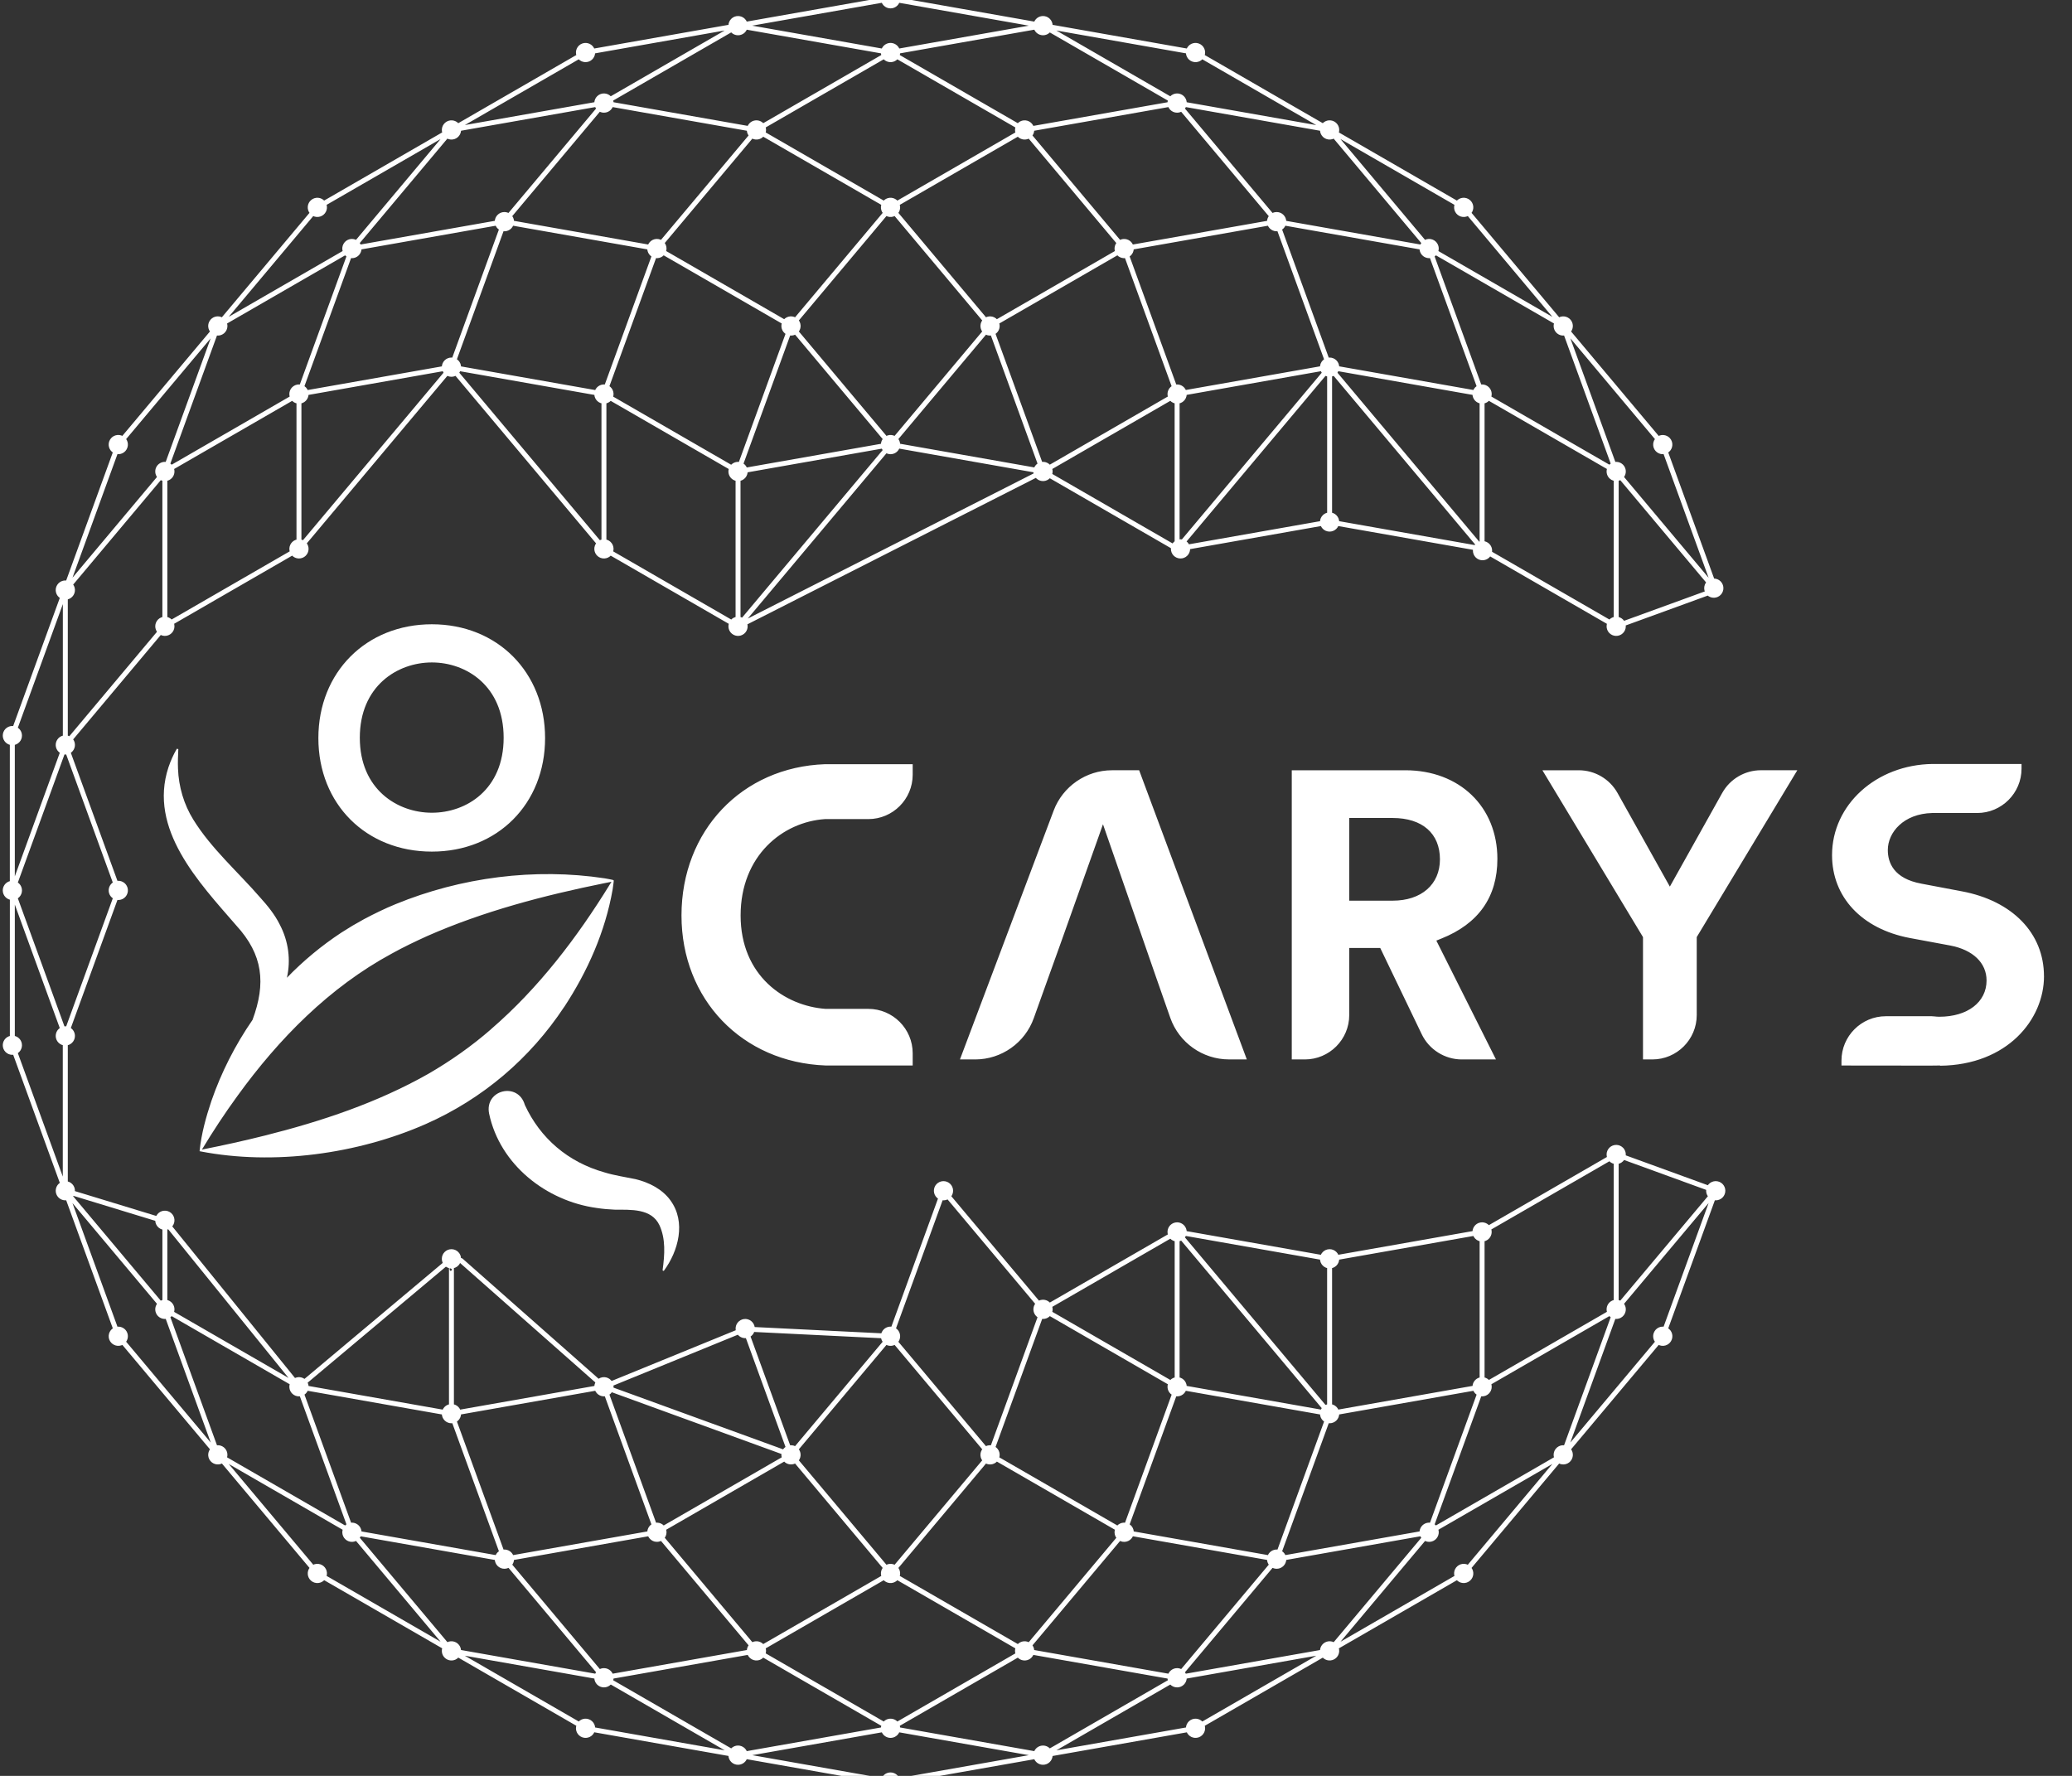<?xml version="1.0" encoding="UTF-8"?>
<svg id="Layer_1" data-name="Layer 1" xmlns="http://www.w3.org/2000/svg" viewBox="540 180 840 720">
  <rect x="540" y="180" width="840" height="720" fill="#333333" stroke="none"/>
  <defs>
    <style>
      .cls-1 {
        fill: #ffffff;
      }
    </style>
  </defs>
  <path class="cls-1" d="M1368.65,575.79c0,17.45-14.76,35.99-42.12,36.29v-.1l-4.09.05-35.9-.04v-1.99c0-9.92,8.07-17.99,17.99-17.99h18.62s1.08.08,1.08.08c.64.07,1.28.13,1.97.13,11.46,0,19.16-5.91,19.16-14.71,0-7.1-5.49-12.4-14.69-14.16l-16.57-3.08c-19.35-3.71-31.38-16.57-31.38-33.58,0-20.41,17.9-36.64,40.71-36.95h36.11v1.89c0,9.92-8.07,17.99-17.99,17.99h-18.19c-11.71.27-18.03,7.93-18.03,15.01,0,5.08,2.37,11.58,13.64,13.64l16.26,3.08h0c20.61,3.82,33.41,17.02,33.41,34.44ZM1238.19,501.5l-21.22,37.96-21.22-37.96c-3.18-5.68-9.2-9.21-15.7-9.21h-14.75c.3.49,15.71,26.06,27.5,45.61l13.28,22.03v49.6h3.8c9.92,0,17.99-8.07,17.99-17.99v-31.62l13.28-22.03c11.76-19.51,27.14-45.01,27.5-45.61h-14.75c-6.51,0-12.53,3.53-15.7,9.21ZM1124.36,560.52l-2.06.83,24.17,48.18h-13.87c-6.87,0-13.23-4-16.21-10.19l-16.83-34.99h-12.57v27.19c0,9.92-8.07,17.99-17.99,17.99h-5.31v-117.24h46.04c21.97,0,37.32,14.78,37.32,35.94,0,15.4-7.63,26.27-22.69,32.29ZM1123.76,528.4c0-10.5-7.16-16.76-19.16-16.76h-17.62v33.52h17.62c11.64,0,19.16-6.58,19.16-16.76ZM990.77,492.29c-10.44,0-19.92,6.56-23.6,16.33l-38,100.91h6.19c10.65,0,20.2-6.75,23.76-16.79,4.18-11.75,5.09-14.26,6.18-17.25,1.74-4.8,3.98-10.94,19.91-55.82l1.94-5.49,8.8,25.34c12.27,35.38,15.37,44.31,18.5,53.17,3.56,10.07,13.11,16.83,23.78,16.83h7.23l-43.65-117.24h-11.03ZM816.28,551.17c0,33.98,24.57,59.56,58.43,60.81h35.3v-4.96c0-9.92-8.07-17.99-17.99-17.99h-17.32c-16.67-1.18-34.45-13.52-34.45-37.86s17.16-37.94,34.17-39.08h17.6c9.92,0,17.99-8.07,17.99-17.99v-4.27h-35.52c-33.7,1.18-58.21,26.98-58.21,61.34ZM715.09,525.27c26.59,0,45.89-19.36,45.89-46.02s-19.3-46.15-45.89-46.15-46.02,19.41-46.02,46.15,19.36,46.02,46.02,46.02ZM715.09,448.58c14.01,0,29.09,9.56,29.09,30.53s-15.08,30.4-29.09,30.4-29.22-9.51-29.22-30.4,15.15-30.53,29.22-30.53ZM768.7,588.3c9.54-14.52,16.67-30.59,19.67-47.71.08-.49.3-2.12.35-2.56l.05-.43.02-.21c.04-.15.03-.35-.02-.49-.06-.05-.14-.1-.24-.13-.09-.03-.21-.04-.22-.05l-.21-.05-.42-.09-.84-.17s-1.69-.31-1.69-.31c-28.33-4.3-58.26-.42-84.8,10.48-4.16,1.7-8.8,3.96-12.77,6.07-1,.55-3.69,2.09-4.64,2.63-.99.63-3.51,2.15-4.54,2.82-8,5.27-15.44,11.43-22.09,18.31,1.64-7.13.67-14.84-2.91-21.59-1.97-3.99-4.88-7.58-7.84-10.85-9.09-10.49-19.95-19.94-27.19-31.67-3.82-6.15-5.94-13.32-6.21-20.68-.11-2.57,0-5.19.13-7.89l-.59-.18c-1.37,2.35-2.5,4.86-3.4,7.51-8.29,25.09,12.36,46.69,27.46,64.12,10.9,11.89,12.11,23.47,6.61,38.32-7,10.15-12.65,21.23-16.66,32.84-2.19,6.53-4.04,13.19-4.77,20.06l-.03.33s.32.07.32.07c29.69,5.77,63.8,1.08,91.45-11.11,22.95-10.16,42.17-26.49,56.01-47.41ZM739.07,597.29c-7.9,6.87-16.47,12.91-25.52,18.13-20.62,11.67-43.14,19.18-66.16,24.97-8.36,2.1-16.85,3.97-25.53,5.69,4.53-7.5,9.25-14.69,14.38-21.73,16.82-23.25,37.31-44.08,62.67-57.78,4.54-2.53,9.47-4.88,14.2-7.03,22.89-10.1,47.48-16.53,72.06-21.5.66-.13,1.99-.4,2.73-.54l-.13.21s-.45.72-.45.72c-13.34,21.68-28.99,42.21-48.26,58.84ZM811.83,666.71c-3.36-4.66-8.81-7.36-14.25-8.66-4.2-.88-8.46-1.47-12.53-2.73-14.8-4.16-26.04-13.85-32.28-27.35-2.74-9.52-16.45-6.14-14.48,3.55,4.38,20.71,23.22,35.47,43.7,38.24,2.42.38,4.85.57,7.25.68,6.54.06,14.88-.58,18.13,6.35,2.52,5.5,2.12,11.83,1.26,18.08-.06.34.35.51.57.26,5.83-7.95,8.98-19.68,2.64-28.4Z"/>
  <path class="cls-1" d="M897.13,360.25c0-2.15,1.74-3.9,3.9-3.9s3.9,1.74,3.9,3.9-1.74,3.9-3.9,3.9-3.9-1.74-3.9-3.9M835.54,372.48c.74,2.02,2.97,3.06,4.99,2.33,2.02-.74,3.06-2.97,2.33-4.99-.74-2.02-2.97-3.06-4.99-2.33-2.02.74-3.06,2.97-2.33,4.99M904.92,721.75c0-2.15-1.74-3.9-3.9-3.9s-3.9,1.74-3.9,3.9,1.74,3.9,3.9,3.9,3.9-1.74,3.9-3.9M966.51,709.52c-.74-2.02-2.97-3.06-4.99-2.33-2.02.74-3.06,2.97-2.33,4.99.74,2.02,2.97,3.06,4.99,2.33,2.02-.74,3.06-2.97,2.33-4.99M959.18,369.82c-.74,2.02.31,4.26,2.33,4.99,2.02.74,4.26-.31,4.99-2.33.74-2.02-.31-4.26-2.33-4.99-2.02-.74-4.26.31-4.99,2.33M1141.85,402.54v-62.77c0-.12-.02-.23-.06-.34l-21.47-58.99c-.04-.11-.1-.21-.17-.3l-40.35-48.09c-.08-.09-.17-.17-.27-.22l-54.36-31.39c-.1-.06-.21-.1-.33-.12l-61.82-10.9c-.12-.02-.23-.02-.35,0l-61.82,10.9c-.11.02-.23.06-.33.12l-54.36,31.39c-.1.06-.19.13-.27.22l-40.35,48.09c-.07.09-.13.19-.17.3l-21.47,58.99c-.04.11-.06.23-.06.34v62.77c0,.55.45,1,1,1s1-.45,1-1v-62.6l21.35-58.66,40.12-47.82,54.06-31.21,61.47-10.84,61.47,10.84,54.06,31.21,40.12,47.82,21.35,58.66v62.6c0,.55.45,1,1,1s1-.45,1-1ZM1196.22,433.92v-62.77c0-.12-.02-.23-.06-.34l-21.47-58.99c-.04-.11-.1-.21-.17-.3l-40.35-48.09c-.08-.09-.17-.17-.27-.22l-54.36-31.39c-.1-.06-.21-.1-.33-.12l-61.82-10.9c-.12-.02-.23-.02-.35,0l-61.82,10.9c-.11.02-.23.06-.33.12l-54.36,31.39c-.1.06-.19.13-.27.22l-40.35,48.09c-.07.09-.13.19-.17.3l-21.47,58.99c-.04.11-.06.23-.06.34v62.77c0,.55.45,1,1,1s1-.45,1-1v-62.6l21.35-58.66,40.12-47.82,54.06-31.21,61.47-10.84,61.47,10.84,54.06,31.21,40.12,47.82,21.35,58.66v62.6c0,.55.45,1,1,1s1-.45,1-1ZM839.97,434.57l102.06-121.63,54.06-31.21,61.47-10.84,61.47,10.84,54.06,31.21,40.12,47.82,21.41,58.82c.19.52.76.79,1.28.6.52-.19.79-.76.6-1.28l-21.47-58.99c-.04-.11-.1-.21-.17-.3l-40.35-48.09c-.08-.09-.17-.17-.27-.22l-54.36-31.39c-.1-.06-.21-.1-.33-.12l-61.82-10.9c-.12-.02-.23-.02-.35,0l-61.82,10.9c-.11.02-.23.06-.33.12l-54.36,31.39c-.1.06-.19.13-.27.22l-102.17,121.76c-.35.42-.3,1.05.12,1.41.19.16.42.23.64.23.29,0,.57-.12.77-.36ZM839.66,434.82l123.69-62.8,54.21-31.3,61.47-10.84,61.47,10.84,54.06,31.21,40.24,47.95c.35.42.99.48,1.41.12.42-.35.48-.99.12-1.41l-40.35-48.09c-.08-.09-.17-.17-.27-.22l-54.36-31.39c-.1-.06-.21-.1-.33-.12l-61.82-10.9c-.12-.02-.23-.02-.35,0l-61.82,10.9c-.11.02-.23.06-.33.12l-54.32,31.36-123.64,62.77c-.49.25-.69.85-.44,1.34.18.35.53.55.89.55.15,0,.31-.03.45-.11ZM1079.2,754.12l61.82-10.9c.11-.02.23-.06.33-.12l54.36-31.39c.1-.06.19-.13.27-.22l40.35-48.09c.35-.42.3-1.05-.12-1.41-.42-.35-1.05-.3-1.41.12l-40.24,47.95-54.06,31.21-61.47,10.84-61.47-10.84-54.06-31.21-40.24-47.95c-.35-.42-.99-.48-1.41-.12-.42.35-.48.99-.12,1.41l40.35,48.09c.08.09.17.17.27.22l54.36,31.39c.1.06.21.1.33.12l61.82,10.9c.06.01.12.02.17.02s.12,0,.17-.02ZM1195.56,434.86l40.35-14.69c.52-.19.79-.76.6-1.28-.19-.52-.76-.79-1.28-.6l-39.91,14.53-53.96-31.15c-.1-.06-.21-.1-.33-.12l-61.82-10.9c-.12-.02-.23-.02-.35,0l-61.46,10.84-54.05-31.21c-.48-.28-1.09-.11-1.37.37-.28.48-.11,1.09.37,1.37l54.36,31.39c.2.12.44.16.67.12l61.65-10.87,61.47,10.84,54.21,31.3c.15.09.33.13.5.13.12,0,.23-.02.34-.06ZM901.2,903.49l61.82-10.9c.11-.02.23-.06.33-.12l54.36-31.39c.1-.06.19-.13.27-.22l40.35-48.09c.07-.09.13-.19.17-.3l21.47-58.99c.04-.11.06-.23.06-.34v-61.94l60.99-10.75c.54-.1.91-.61.81-1.16-.1-.54-.61-.91-1.16-.81l-61.82,10.9c-.48.08-.83.5-.83.98v62.6l-21.35,58.66-40.12,47.82-54.06,31.21-61.47,10.84-61.47-10.84-54.06-31.21-40.12-47.82-21.35-58.66v-62.6c0-.55-.45-1-1-1s-1,.45-1,1v62.77c0,.12.02.23.06.34l21.47,58.99c.04.11.1.21.17.3l40.35,48.09c.08.09.17.17.27.22l54.36,31.39c.1.06.21.1.33.12l61.82,10.9c.06.01.12.02.17.02s.12,0,.17-.02ZM839.38,892.59l61.82-10.9c.11-.02.23-.06.33-.12l54.36-31.39c.1-.06.19-.13.27-.22l40.35-48.09c.07-.09.13-.19.17-.3l21.47-58.99c.04-.11.06-.23.06-.34v-62.78c0-.36-.19-.69-.5-.87-.31-.18-.69-.18-1,0l-54.36,31.39c-.2.12-.36.3-.44.52l-21.41,58.82-40.12,47.82-54.06,31.21-61.47,10.84-61.29-10.81-40-47.67-21.41-58.82c-.19-.52-.76-.79-1.28-.6-.52.19-.79.76-.6,1.28l21.47,58.99c.04.11.1.21.17.3l36.7,43.74-49.3-28.46-40.12-47.82-21.35-58.66v-35.59c0-.55-.45-1-1-1s-1,.45-1,1v35.77c0,.12.02.23.06.34l21.47,58.99c.04.11.1.21.17.3l40.35,48.09c.08.09.17.17.27.22l108.73,62.77c.1.06.21.1.33.12l61.82,10.9c.06.01.12.02.17.02s.12,0,.17-.02ZM728.43,851.28l56.24,9.92c.12.02.23.02.35,0l61.82-10.9c.11-.02.23-.06.33-.12l54.36-31.39c.1-.06.19-.13.27-.22l40.35-48.09c.07-.09.13-.19.17-.3l21.35-58.65,52.55-30.34v60.87s-21.35,58.66-21.35,58.66l-40.12,47.82-54.06,31.21-61.47,10.84-61.47-10.84-49.3-28.46ZM744.66,813.11l61.82-10.9c.11-.02.23-.06.33-.12l54.36-31.39c.1-.06.19-.13.27-.22l40.35-48.09c.07-.09.13-.19.17-.3l21.47-58.99c.19-.52-.08-1.09-.6-1.28-.52-.19-1.09.08-1.28.6l-21.41,58.82-40.12,47.82-54.06,31.21-61.47,10.84-61.47-10.84-54.06-31.21-40.12-47.82-21.35-58.66v-62.42l21.41-58.82c.19-.52-.08-1.09-.6-1.28-.52-.19-1.09.08-1.28.6l-21.47,58.99c-.04.11-.06.23-.06.34v62.77c0,.12.02.23.06.34l21.47,58.99c.04.11.1.21.17.3l40.35,48.09c.08.09.17.17.27.22l54.36,31.39c.1.06.21.1.33.12l61.82,10.9c.06.01.12.02.17.02s.12,0,.17-.02ZM661.84,743l61.82-51.87c.42-.35.48-.99.12-1.41-.35-.42-.99-.48-1.41-.12l-61.04,51.22-53.72-66.36c-.13-.16-.29-.27-.49-.33l-39.64-12.1v-62.03c0-.12-.02-.23-.06-.34l-21.41-58.82v-62.42l21.35-58.66,40.12-47.82,54.06-31.21,61.47-10.84,61.47,10.84,54.21,31.3c.2.12.44.16.67.12l61.82-10.9c.54-.1.91-.61.81-1.16-.1-.54-.61-.91-1.16-.81l-61.46,10.84-54.05-31.21c-.1-.06-.21-.1-.33-.12l-61.82-10.9c-.12-.02-.23-.02-.35,0l-61.82,10.9c-.11.02-.23.06-.33.12l-54.36,31.39c-.1.06-.19.13-.27.22l-40.35,48.09c-.07.09-.13.19-.17.3l-21.47,58.99c-.04.11-.06.23-.06.34v62.77c0,.12.02.23.06.34l21.41,58.82v62.6c0,.44.29.83.71.96l40.06,12.23,54.17,66.92c.17.21.41.34.68.37.03,0,.06,0,.1,0,.23,0,.46-.08.64-.23ZM588.3,541.94c.52-.19.79-.76.6-1.28l-21.41-58.82v-62.42l21.35-58.66,40.12-47.82,54.06-31.21,61.47-10.84,61.47,10.84,54.06,31.21,40.24,47.95c.15.18.36.3.59.34l61.82,10.9c.55.1,1.06-.27,1.16-.81.1-.54-.27-1.06-.81-1.16l-61.46-10.84-40.12-47.81c-.08-.09-.17-.17-.27-.22l-54.36-31.39c-.1-.06-.21-.1-.33-.12l-61.82-10.9c-.12-.02-.23-.02-.35,0l-61.82,10.9c-.11.02-.23.06-.33.12l-54.36,31.39c-.1.06-.19.13-.27.22l-40.35,48.09c-.07.09-.13.19-.17.3l-21.47,58.99c-.04.11-.06.23-.06.34v62.77c0,.12.02.23.06.34l21.47,58.99c.15.41.53.66.94.66.11,0,.23-.02.34-.06ZM607.84,433.92v-62.6l21.35-58.66,40.12-47.82,54.06-31.21,61.47-10.84,61.47,10.84,54.06,31.21,40.12,47.82,21.41,58.82c.19.52.76.79,1.28.6.52-.19.79-.76.6-1.28l-21.47-58.99c-.04-.11-.1-.21-.17-.3l-40.35-48.09c-.08-.09-.17-.17-.27-.22l-54.36-31.39c-.1-.06-.21-.1-.33-.12l-61.82-10.9c-.12-.02-.23-.02-.35,0l-61.82,10.9c-.11.02-.23.06-.33.12l-54.36,31.39c-.1.06-.19.13-.27.22l-40.35,48.09c-.07.09-.13.19-.17.3l-21.47,58.99c-.04.11-.06.23-.06.34v62.77c0,.55.45,1,1,1s1-.45,1-1ZM958.95,190.4c0,2.15,1.74,3.9,3.9,3.9s3.9-1.74,3.9-3.9-1.74-3.9-3.9-3.9-3.9,1.74-3.9,3.9M897.37,202.63c.74,2.02,2.97,3.06,4.99,2.33,2.02-.74,3.06-2.97,2.33-4.99-.74-2.02-2.97-3.06-4.99-2.33-2.02.74-3.06,2.97-2.33,4.99M843.68,235.19c1.38,1.65,3.84,1.86,5.49.48,1.65-1.38,1.86-3.84.48-5.49-1.38-1.65-3.84-1.86-5.49-.48-1.65,1.38-1.86,3.84-.48,5.49M804.36,284.15c1.86,1.08,4.25.44,5.32-1.43,1.08-1.86.44-4.25-1.43-5.32-1.86-1.08-4.25-.44-5.32,1.43s-.44,4.25,1.43,5.32M784.16,343.6c2.12.37,4.14-1.04,4.51-3.16.37-2.12-1.04-4.14-3.16-4.51-2.12-.37-4.14,1.04-4.51,3.16-.37,2.12,1.04,4.14,3.16,4.51M1140.17,335.93c-2.12.37-3.53,2.39-3.16,4.51.37,2.12,2.39,3.53,4.51,3.16,2.12-.37,3.53-2.39,3.16-4.51-.37-2.12-2.39-3.53-4.51-3.16M1117.43,277.4c-1.86,1.08-2.5,3.46-1.43,5.32s3.46,2.5,5.32,1.43c1.86-1.08,2.5-3.46,1.43-5.32s-3.46-2.5-5.32-1.43M1076.05,230.18c-1.38,1.65-1.17,4.11.48,5.49,1.65,1.38,4.11,1.17,5.49-.48,1.38-1.65,1.17-4.11-.48-5.49-1.65-1.38-4.11-1.17-5.49.48M1021.01,199.97c-.74,2.02.31,4.26,2.33,4.99,2.02.74,4.26-.31,4.99-2.33.74-2.02-.31-4.26-2.33-4.99-2.02-.74-4.26.31-4.99,2.33M1013.31,221.79c0,2.15,1.74,3.9,3.9,3.9s3.9-1.74,3.9-3.9-1.74-3.9-3.9-3.9-3.9,1.74-3.9,3.9M951.73,234.02c.74,2.02,2.97,3.06,4.99,2.33,2.02-.74,3.06-2.97,2.33-4.99-.74-2.02-2.97-3.06-4.99-2.33-2.02.74-3.06,2.97-2.33,4.99M898.04,266.58c1.38,1.65,3.84,1.86,5.49.48,1.65-1.38,1.86-3.84.48-5.49-1.38-1.65-3.84-1.86-5.49-.48-1.65,1.38-1.86,3.84-.48,5.49M858.73,315.53c1.86,1.08,4.25.44,5.32-1.43,1.08-1.86.44-4.25-1.43-5.32s-4.25-.44-5.32,1.43c-1.08,1.86-.44,4.25,1.43,5.32M838.53,374.99c2.12.37,4.14-1.04,4.51-3.16.37-2.12-1.04-4.14-3.16-4.51-2.12-.37-4.14,1.04-4.51,3.16s1.04,4.14,3.16,4.51M1194.54,367.31c-2.12.37-3.53,2.39-3.16,4.51.37,2.12,2.39,3.53,4.51,3.16,2.12-.37,3.53-2.39,3.16-4.51-.37-2.12-2.39-3.53-4.51-3.16M1171.8,308.79c-1.86,1.08-2.5,3.46-1.43,5.32,1.08,1.86,3.46,2.5,5.32,1.43,1.86-1.08,2.5-3.46,1.43-5.32-1.08-1.86-3.46-2.5-5.32-1.43M1130.41,261.57c-1.38,1.65-1.17,4.11.48,5.49,1.65,1.38,4.11,1.17,5.49-.48,1.38-1.65,1.17-4.11-.48-5.49-1.65-1.38-4.11-1.17-5.49.48M1075.37,231.35c-.74,2.02.31,4.26,2.33,4.99,2.02.74,4.26-.31,4.99-2.33.74-2.02-.31-4.26-2.33-4.99s-4.26.31-4.99,2.33M1053.66,269.87c0,2.15,1.74,3.9,3.9,3.9s3.9-1.74,3.9-3.9-1.74-3.9-3.9-3.9-3.9,1.74-3.9,3.9M992.08,282.11c.74,2.02,2.97,3.06,4.99,2.33,2.02-.74,3.06-2.97,2.33-4.99-.74-2.02-2.97-3.06-4.99-2.33-2.02.74-3.06,2.97-2.33,4.99M938.39,314.67c1.38,1.65,3.84,1.86,5.49.48,1.65-1.38,1.86-3.84.48-5.49-1.38-1.65-3.84-1.86-5.49-.48-1.65,1.38-1.86,3.84-.48,5.49M899.08,363.62c1.86,1.08,4.25.44,5.32-1.43,1.08-1.86.44-4.25-1.43-5.32s-4.25-.44-5.32,1.43c-1.08,1.86-.44,4.25,1.43,5.32M1212.15,356.88c-1.86,1.08-2.5,3.46-1.43,5.32,1.08,1.86,3.46,2.5,5.32,1.43,1.86-1.08,2.5-3.46,1.43-5.32s-3.46-2.5-5.32-1.43M1170.76,309.66c-1.38,1.65-1.17,4.11.48,5.49,1.65,1.38,4.11,1.17,5.49-.48,1.38-1.65,1.17-4.11-.48-5.49-1.65-1.38-4.11-1.17-5.49.48M1115.72,279.44c-.74,2.02.31,4.26,2.33,4.99,2.02.74,4.26-.31,4.99-2.33.74-2.02-.31-4.26-2.33-4.99-2.02-.74-4.26.31-4.99,2.33M1075.13,328.86c0,2.15,1.74,3.9,3.9,3.9s3.9-1.74,3.9-3.9-1.74-3.9-3.9-3.9-3.9,1.74-3.9,3.9M1013.55,341.09c.74,2.02,2.97,3.06,4.99,2.33,2.02-.74,3.06-2.97,2.33-4.99-.74-2.02-2.97-3.06-4.99-2.33-2.02.74-3.06,2.97-2.33,4.99M959.86,373.65c1.38,1.65,3.84,1.86,5.49.48,1.65-1.38,1.86-3.84.48-5.49-1.38-1.65-3.84-1.86-5.49-.48-1.65,1.38-1.86,3.84-.48,5.49M1082.93,690.36c0-2.15-1.74-3.9-3.9-3.9s-3.9,1.74-3.9,3.9,1.74,3.9,3.9,3.9,3.9-1.74,3.9-3.9M1192.23,368.65c-1.38,1.65-1.17,4.11.48,5.49,1.65,1.38,4.11,1.17,5.49-.48,1.38-1.65,1.17-4.11-.48-5.49-1.65-1.38-4.11-1.17-5.49.48M1137.19,338.43c-.74,2.02.31,4.26,2.33,4.99,2.02.74,4.26-.31,4.99-2.33.74-2.02-.31-4.26-2.33-4.99-2.02-.74-4.26.31-4.99,2.33M965.83,713.35c1.38-1.65,1.17-4.11-.48-5.49-1.65-1.38-4.11-1.17-5.49.48-1.38,1.65-1.17,4.11.48,5.49,1.65,1.38,4.11,1.17,5.49-.48M1020.87,743.57c.74-2.02-.31-4.26-2.33-4.99-2.02-.74-4.26.31-4.99,2.33-.74,2.02.31,4.26,2.33,4.99,2.02.74,4.26-.31,4.99-2.33M1082.93,753.14c0-2.15-1.74-3.9-3.9-3.9s-3.9,1.74-3.9,3.9,1.74,3.9,3.9,3.9,3.9-1.74,3.9-3.9M1144.51,740.91c-.74-2.02-2.97-3.06-4.99-2.33-2.02.74-3.06,2.97-2.33,4.99.74,2.02,2.97,3.06,4.99,2.33s3.06-2.97,2.33-4.99M1198.2,708.35c-1.38-1.65-3.84-1.86-5.49-.48-1.65,1.38-1.86,3.84-.48,5.49,1.38,1.65,3.84,1.86,5.49.48,1.65-1.38,1.86-3.84.48-5.49M902.97,725.13c1.86-1.08,2.5-3.46,1.43-5.32-1.08-1.86-3.46-2.5-5.32-1.43-1.86,1.08-2.5,3.46-1.43,5.32,1.08,1.86,3.46,2.5,5.32,1.43M944.36,772.34c1.38-1.65,1.17-4.11-.48-5.49-1.65-1.38-4.11-1.17-5.49.48-1.38,1.65-1.17,4.11.48,5.49,1.65,1.38,4.11,1.17,5.49-.48M999.4,802.56c.74-2.02-.31-4.26-2.33-4.99-2.02-.74-4.26.31-4.99,2.33-.74,2.02.31,4.26,2.33,4.99,2.02.74,4.26-.31,4.99-2.33M1061.46,812.13c0-2.15-1.74-3.9-3.9-3.9s-3.9,1.74-3.9,3.9,1.74,3.9,3.9,3.9,3.9-1.74,3.9-3.9M1123.04,799.89c-.74-2.02-2.97-3.06-4.99-2.33-2.02.74-3.06,2.97-2.33,4.99s2.97,3.06,4.99,2.33,3.06-2.97,2.33-4.99M1176.73,767.33c-1.38-1.65-3.84-1.86-5.49-.48-1.65,1.38-1.86,3.84-.48,5.49s3.84,1.86,5.49.48c1.65-1.38,1.86-3.84.48-5.49M1216.04,718.38c-1.86-1.08-4.25-.44-5.32,1.43-1.08,1.86-.44,4.25,1.43,5.32s4.25.44,5.32-1.43c1.08-1.86.44-4.25-1.43-5.32M1236.24,658.93c-2.12-.37-4.14,1.04-4.51,3.16-.37,2.12,1.04,4.14,3.16,4.51,2.12.37,4.14-1.04,4.51-3.16.37-2.12-1.04-4.14-3.16-4.51M862.62,773.21c1.86-1.08,2.5-3.46,1.43-5.32-1.08-1.86-3.46-2.5-5.32-1.43s-2.5,3.46-1.43,5.32c1.08,1.86,3.46,2.5,5.32,1.43M904.01,820.43c1.38-1.65,1.17-4.11-.48-5.49-1.65-1.38-4.11-1.17-5.49.48-1.38,1.65-1.17,4.11.48,5.49,1.65,1.38,4.11,1.17,5.49-.48M959.05,850.65c.74-2.02-.31-4.26-2.33-4.99-2.02-.74-4.26.31-4.99,2.33-.74,2.02.31,4.26,2.33,4.99,2.02.74,4.26-.31,4.99-2.33M1021.11,860.22c0-2.15-1.74-3.9-3.9-3.9s-3.9,1.74-3.9,3.9,1.74,3.9,3.9,3.9,3.9-1.74,3.9-3.9M1082.69,847.98c-.74-2.02-2.97-3.06-4.99-2.33-2.02.74-3.06,2.97-2.33,4.99.74,2.02,2.97,3.06,4.99,2.33,2.02-.74,3.06-2.97,2.33-4.99M1136.38,815.42c-1.38-1.65-3.84-1.86-5.49-.48-1.65,1.38-1.86,3.84-.48,5.49,1.38,1.65,3.84,1.86,5.49.48s1.86-3.84.48-5.49M1175.69,766.47c-1.86-1.08-4.25-.44-5.32,1.43s-.44,4.25,1.43,5.32,4.25.44,5.32-1.43c1.08-1.86.44-4.25-1.43-5.32M1195.89,707.01c-2.12-.37-4.14,1.04-4.51,3.16-.37,2.12,1.04,4.14,3.16,4.51,2.12.37,4.14-1.04,4.51-3.16.37-2.12-1.04-4.14-3.16-4.51M785.52,746.07c2.12-.37,3.53-2.39,3.16-4.51-.37-2.12-2.39-3.53-4.51-3.16-2.12.37-3.53,2.39-3.16,4.51.37,2.12,2.39,3.53,4.51,3.16M808.26,804.6c1.86-1.08,2.5-3.46,1.43-5.32-1.08-1.86-3.46-2.5-5.32-1.43-1.86,1.08-2.5,3.46-1.43,5.32,1.08,1.86,3.46,2.5,5.32,1.43M849.65,851.82c1.38-1.65,1.17-4.11-.48-5.49s-4.11-1.17-5.49.48c-1.38,1.65-1.17,4.11.48,5.49,1.65,1.38,4.11,1.17,5.49-.48M904.69,882.03c.74-2.02-.31-4.26-2.33-4.99-2.02-.74-4.26.31-4.99,2.33-.74,2.02.31,4.26,2.33,4.99,2.02.74,4.26-.31,4.99-2.33M966.74,891.6c0-2.15-1.74-3.9-3.9-3.9s-3.9,1.74-3.9,3.9,1.74,3.9,3.9,3.9,3.9-1.74,3.9-3.9M1028.33,879.37c-.74-2.02-2.97-3.06-4.99-2.33-2.02.74-3.06,2.97-2.33,4.99.74,2.02,2.97,3.06,4.99,2.33,2.02-.74,3.06-2.97,2.33-4.99M1082.01,846.81c-1.38-1.65-3.84-1.86-5.49-.48s-1.86,3.84-.48,5.49c1.38,1.65,3.84,1.86,5.49.48,1.65-1.38,1.86-3.84.48-5.49M1121.33,797.85c-1.86-1.08-4.25-.44-5.32,1.43-1.08,1.86-.44,4.25,1.43,5.32,1.86,1.08,4.25.44,5.32-1.43,1.08-1.86.44-4.25-1.43-5.32M1141.53,738.4c-2.12-.37-4.14,1.04-4.51,3.16-.37,2.12,1.04,4.14,3.16,4.51,2.12.37,4.14-1.04,4.51-3.16.37-2.12-1.04-4.14-3.16-4.51M1140.17,675.63c-2.12.37-3.53,2.39-3.16,4.51.37,2.12,2.39,3.53,4.51,3.16,2.12-.37,3.53-2.39,3.16-4.51-.37-2.12-2.39-3.53-4.51-3.16M722.34,694.2c2.12.37-.37,2.12,0,0,.37-2.12,3.47-7.3,1.35-7.67s-4.14,1.04-4.51,3.16c-.37,2.12,1.04,4.14,3.16,4.51M723.7,756.97c2.12-.37,3.53-2.39,3.16-4.51-.37-2.12-2.39-3.53-4.51-3.16-2.12.37-3.53,2.39-3.16,4.51.37,2.12,2.39,3.53,4.51,3.16M746.44,815.5c1.86-1.08,2.5-3.46,1.43-5.32-1.08-1.86-3.46-2.5-5.32-1.43-1.86,1.08-2.5,3.46-1.43,5.32,1.08,1.86,3.46,2.5,5.32,1.43M787.83,862.72c1.38-1.65,1.17-4.11-.48-5.49-1.65-1.38-4.11-1.17-5.49.48-1.38,1.65-1.17,4.11.48,5.49,1.65,1.38,4.11,1.17,5.49-.48M842.87,892.93c.74-2.02-.31-4.26-2.33-4.99-2.02-.74-4.26.31-4.99,2.33-.74,2.02.31,4.26,2.33,4.99,2.02.74,4.26-.31,4.99-2.33M904.92,902.5c0-2.15-1.74-3.9-3.9-3.9s-3.9,1.74-3.9,3.9,1.74,3.9,3.9,3.9,3.9-1.74,3.9-3.9M966.51,890.27c-.74-2.02-2.97-3.06-4.99-2.33-2.02.74-3.06,2.97-2.33,4.99.74,2.02,2.97,3.06,4.99,2.33,2.02-.74,3.06-2.97,2.33-4.99M1020.19,857.71c-1.38-1.65-3.84-1.86-5.49-.48-1.65,1.38-1.86,3.84-.48,5.49,1.38,1.65,3.84,1.86,5.49.48,1.65-1.38,1.86-3.84.48-5.49M1059.51,808.75c-1.86-1.08-4.25-.44-5.32,1.43-1.08,1.86-.44,4.25,1.43,5.32,1.86,1.08,4.25.44,5.32-1.43,1.08-1.86.44-4.25-1.43-5.32M1079.71,749.3c-2.12-.37-4.14,1.04-4.51,3.16-.37,2.12,1.04,4.14,3.16,4.51,2.12.37,4.14-1.04,4.51-3.16.37-2.12-1.04-4.14-3.16-4.51M1078.35,686.53c-2.12.37-3.53,2.39-3.16,4.51.37,2.12,2.39,3.53,4.51,3.16,2.12-.37,3.53-2.39,3.16-4.51-.37-2.12-2.39-3.53-4.51-3.16M661.88,746.07c2.12-.37,3.53-2.39,3.16-4.51-.37-2.12-2.39-3.53-4.51-3.16-2.12.37-3.53,2.39-3.16,4.51.37,2.12,2.39,3.53,4.51,3.16M684.62,804.6c1.86-1.08,2.5-3.46,1.43-5.32-1.08-1.86-3.46-2.5-5.32-1.43-1.86,1.08-2.5,3.46-1.43,5.32,1.08,1.86,3.46,2.5,5.32,1.43M726,851.82c1.38-1.65,1.17-4.11-.48-5.49s-4.11-1.17-5.49.48c-1.38,1.65-1.17,4.11.48,5.49,1.65,1.38,4.11,1.17,5.49-.48M781.05,882.03c.74-2.02-.31-4.26-2.33-4.99-2.02-.74-4.26.31-4.99,2.33-.74,2.02.31,4.26,2.33,4.99,2.02.74,4.26-.31,4.99-2.33M843.1,891.6c0-2.15-1.74-3.9-3.9-3.9s-3.9,1.74-3.9,3.9,1.74,3.9,3.9,3.9,3.9-1.74,3.9-3.9M904.69,879.37c-.74-2.02-2.97-3.06-4.99-2.33-2.02.74-3.06,2.97-2.33,4.99.74,2.02,2.97,3.06,4.99,2.33,2.02-.74,3.06-2.97,2.33-4.99M958.37,846.81c-1.38-1.65-3.84-1.86-5.49-.48s-1.86,3.84-.48,5.49c1.38,1.65,3.84,1.86,5.49.48,1.65-1.38,1.86-3.84.48-5.49M997.69,797.85c-1.86-1.08-4.25-.44-5.32,1.43-1.08,1.86-.44,4.25,1.43,5.32,1.86,1.08,4.25.44,5.32-1.43,1.08-1.86.44-4.25-1.43-5.32M1017.89,738.4c-2.12-.37-4.14,1.04-4.51,3.16-.37,2.12,1.04,4.14,3.16,4.51,2.12.37,4.14-1.04,4.51-3.16.37-2.12-1.04-4.14-3.16-4.51M1016.53,675.63c-2.12.37-3.53,2.39-3.16,4.51.37,2.12,2.39,3.53,4.51,3.16,2.12-.37,3.53-2.39,3.16-4.51-.37-2.12-2.39-3.53-4.51-3.16M607.51,714.69c2.12-.37,3.53-2.39,3.16-4.51-.37-2.12-2.39-3.53-4.51-3.16-2.12.37-3.53,2.39-3.16,4.51.37,2.12,2.39,3.53,4.51,3.16M630.25,773.21c1.86-1.08,2.5-3.46,1.43-5.32-1.08-1.86-3.46-2.5-5.32-1.43-1.86,1.08-2.5,3.46-1.43,5.32,1.08,1.86,3.46,2.5,5.32,1.43M671.64,820.43c1.38-1.65,1.17-4.11-.48-5.49-1.65-1.38-4.11-1.17-5.49.48-1.38,1.65-1.17,4.11.48,5.49s4.11,1.17,5.49-.48M726.68,850.65c.74-2.02-.31-4.26-2.33-4.99-2.02-.74-4.26.31-4.99,2.33s.31,4.26,2.33,4.99c2.02.74,4.26-.31,4.99-2.33M788.74,860.22c0-2.15-1.74-3.9-3.9-3.9s-3.9,1.74-3.9,3.9,1.74,3.9,3.9,3.9,3.9-1.74,3.9-3.9M850.32,847.98c-.74-2.02-2.97-3.06-4.99-2.33-2.02.74-3.06,2.97-2.33,4.99.74,2.02,2.97,3.06,4.99,2.33,2.02-.74,3.06-2.97,2.33-4.99M904.01,815.42c-1.38-1.65-3.84-1.86-5.49-.48-1.65,1.38-1.86,3.84-.48,5.49,1.38,1.65,3.84,1.86,5.49.48,1.65-1.38,1.86-3.84.48-5.49M943.32,766.47c-1.86-1.08-4.25-.44-5.32,1.43-1.08,1.86-.44,4.25,1.43,5.32s4.25.44,5.32-1.43c1.08-1.86.44-4.25-1.43-5.32M963.52,707.01c-2.12-.37-4.14,1.04-4.51,3.16-.37,2.12,1.04,4.14,3.16,4.51,2.12.37,4.14-1.04,4.51-3.16.37-2.12-1.04-4.14-3.16-4.51M586.01,544.37c1.86,1.08,4.25.44,5.32-1.43s.44-4.25-1.43-5.32-4.25-.44-5.32,1.43c-1.08,1.86-.44,4.25,1.43,5.32M565.81,603.83c2.12.37,4.14-1.04,4.51-3.16.37-2.12-1.04-4.14-3.16-4.51-2.12-.37-4.14,1.04-4.51,3.16-.37,2.12,1.04,4.14,3.16,4.51M567.16,666.6c2.12-.37,3.53-2.39,3.16-4.51-.37-2.12-2.39-3.53-4.51-3.16-2.12.37-3.53,2.39-3.16,4.51.37,2.12,2.39,3.53,4.51,3.16M589.9,725.13c1.86-1.08,2.5-3.46,1.43-5.32-1.08-1.86-3.46-2.5-5.32-1.43-1.86,1.08-2.5,3.46-1.43,5.32,1.08,1.86,3.46,2.5,5.32,1.43M631.29,772.34c1.38-1.65,1.17-4.11-.48-5.49-1.65-1.38-4.11-1.17-5.49.48-1.38,1.65-1.17,4.11.48,5.49,1.65,1.38,4.11,1.17,5.49-.48M686.33,802.56c.74-2.02-.31-4.26-2.33-4.99-2.02-.74-4.26.31-4.99,2.33-.74,2.02.31,4.26,2.33,4.99,2.02.74,4.26-.31,4.99-2.33M748.39,812.13c0-2.15-1.74-3.9-3.9-3.9s-3.9,1.74-3.9,3.9,1.74,3.9,3.9,3.9,3.9-1.74,3.9-3.9M809.97,799.89c-.74-2.02-2.97-3.06-4.99-2.33-2.02.74-3.06,2.97-2.33,4.99.74,2.02,2.97,3.06,4.99,2.33,2.02-.74,3.06-2.97,2.33-4.99M863.66,767.33c-1.38-1.65-3.84-1.86-5.49-.48-1.65,1.38-1.86,3.84-.48,5.49s3.84,1.86,5.49.48c1.65-1.38,1.86-3.84.48-5.49M902.97,718.38c-1.86-1.08-4.25-.44-5.32,1.43-1.08,1.86-.44,4.25,1.43,5.32,1.86,1.08,4.25.44,5.32-1.43,1.08-1.86.44-4.25-1.43-5.32M923.17,658.93c-2.12-.37-4.14,1.04-4.51,3.16-.37,2.12,1.04,4.14,3.16,4.51,2.12.37,4.14-1.04,4.51-3.16s-1.04-4.14-3.16-4.51M564.54,485.39c1.86,1.08,4.25.44,5.32-1.43,1.08-1.86.44-4.25-1.43-5.32s-4.25-.44-5.32,1.43c-1.08,1.86-.44,4.25,1.43,5.32M544.34,544.84c2.12.37,4.14-1.04,4.51-3.16s-1.04-4.14-3.16-4.51c-2.12-.37-4.14,1.04-4.51,3.16-.37,2.12,1.04,4.14,3.16,4.51M545.69,607.61c2.12-.37,3.53-2.39,3.16-4.51-.37-2.12-2.39-3.53-4.51-3.16-2.12.37-3.53,2.39-3.16,4.51.37,2.12,2.39,3.53,4.51,3.16M568.43,666.14c1.86-1.08,2.5-3.46,1.43-5.32-1.08-1.86-3.46-2.5-5.32-1.43s-2.5,3.46-1.43,5.32c1.08,1.86,3.46,2.5,5.32,1.43M609.82,713.35c1.38-1.65,1.17-4.11-.48-5.49-1.65-1.38-4.11-1.17-5.49.48-1.38,1.65-1.17,4.11.48,5.49,1.65,1.38,4.11,1.17,5.49-.48M664.86,743.57c.74-2.02-.31-4.26-2.33-4.99-2.02-.74-4.26.31-4.99,2.33-.74,2.02.31,4.26,2.33,4.99s4.26-.31,4.99-2.33M726.92,753.14c0-2.15-1.74-3.9-3.9-3.9s-3.9,1.74-3.9,3.9,1.74,3.9,3.9,3.9,3.9-1.74,3.9-3.9M788.5,740.91c-.74-2.02-2.97-3.06-4.99-2.33-2.02.74-3.06,2.97-2.33,4.99.74,2.02,2.97,3.06,4.99,2.33,2.02-.74,3.06-2.97,2.33-4.99M845.1,716.14c-1.38-1.65-3.84-1.86-5.49-.48-1.65,1.38-1.86,3.84-.48,5.49s3.84,1.86,5.49.48c1.65-1.38,1.86-3.84.48-5.49M836.22,431.42c-1.38,1.65-1.17,4.11.48,5.49,1.65,1.38,4.11,1.17,5.49-.48,1.38-1.65,1.17-4.11-.48-5.49s-4.11-1.17-5.49.48M781.18,401.2c-.74,2.02.31,4.26,2.33,4.99,2.02.74,4.26-.31,4.99-2.33.74-2.02-.31-4.26-2.33-4.99-2.02-.74-4.26.31-4.99,2.33M719.12,328.86c0,2.15,1.74,3.9,3.9,3.9s3.9-1.74,3.9-3.9-1.74-3.9-3.9-3.9-3.9,1.74-3.9,3.9M657.54,341.09c.74,2.02,2.97,3.06,4.99,2.33,2.02-.74,3.06-2.97,2.33-4.99-.74-2.02-2.97-3.06-4.99-2.33-2.02.74-3.06,2.97-2.33,4.99M603.85,373.65c1.38,1.65,3.84,1.86,5.49.48,1.65-1.38,1.86-3.84.48-5.49-1.38-1.65-3.84-1.86-5.49-.48-1.65,1.38-1.86,3.84-.48,5.49M564.54,422.61c1.86,1.08,4.25.44,5.32-1.43,1.08-1.86.44-4.25-1.43-5.32s-4.25-.44-5.32,1.43c-1.08,1.86-.44,4.25,1.43,5.32M544.34,482.06c2.12.37,4.14-1.04,4.51-3.16s-1.04-4.14-3.16-4.51-4.14,1.04-4.51,3.16c-.37,2.12,1.04,4.14,3.16,4.51M545.69,544.84c2.12-.37,3.53-2.39,3.16-4.51-.37-2.12-2.39-3.53-4.51-3.16-2.12.37-3.53,2.39-3.16,4.51.37,2.12,2.39,3.53,4.51,3.16M568.43,603.36c1.86-1.08,2.5-3.46,1.43-5.32-1.08-1.86-3.46-2.5-5.32-1.43s-2.5,3.46-1.43,5.32c1.08,1.86,3.46,2.5,5.32,1.43M609.82,677.25c1.38-1.65,1.17-4.11-.48-5.49-1.65-1.38-4.11-1.17-5.49.48-1.38,1.65-1.17,4.11.48,5.49,1.65,1.38,4.11,1.17,5.49-.48M726.92,690.36c0-2.15-1.74-3.9-3.9-3.9s-3.9,1.74-3.9,3.9,1.74,3.9,3.9,3.9,3.9-1.74,3.9-3.9M836.22,368.65c-1.38,1.65-1.17,4.11.48,5.49,1.65,1.38,4.11,1.17,5.49-.48,1.38-1.65,1.17-4.11-.48-5.49-1.65-1.38-4.11-1.17-5.49.48M781.18,338.43c-.74,2.02.31,4.26,2.33,4.99,2.02.74,4.26-.31,4.99-2.33.74-2.02-.31-4.26-2.33-4.99-2.02-.74-4.26.31-4.99,2.33M740.59,269.87c0,2.15,1.74,3.9,3.9,3.9s3.9-1.74,3.9-3.9-1.74-3.9-3.9-3.9-3.9,1.74-3.9,3.9M679.01,282.11c.74,2.02,2.97,3.06,4.99,2.33,2.02-.74,3.06-2.97,2.33-4.99-.74-2.02-2.97-3.06-4.99-2.33-2.02.74-3.06,2.97-2.33,4.99M625.32,314.67c1.38,1.65,3.84,1.86,5.49.48,1.65-1.38,1.86-3.84.48-5.49-1.38-1.65-3.84-1.86-5.49-.48-1.65,1.38-1.86,3.84-.48,5.49M586.01,363.62c1.86,1.08,4.25.44,5.32-1.43s.44-4.25-1.43-5.32-4.25-.44-5.32,1.43c-1.08,1.86-.44,4.25,1.43,5.32M565.81,423.07c2.12.37,4.14-1.04,4.51-3.16.37-2.12-1.04-4.14-3.16-4.51s-4.14,1.04-4.51,3.16c-.37,2.12,1.04,4.14,3.16,4.51M567.16,485.85c2.12-.37,3.53-2.39,3.16-4.51-.37-2.12-2.39-3.53-4.51-3.16-2.12.37-3.53,2.39-3.16,4.51.37,2.12,2.39,3.53,4.51,3.16M589.9,544.37c1.86-1.08,2.5-3.46,1.43-5.32-1.08-1.86-3.46-2.5-5.32-1.43-1.86,1.08-2.5,3.46-1.43,5.32,1.08,1.86,3.46,2.5,5.32,1.43M899.08,356.88c-1.86,1.08-2.5,3.46-1.43,5.32,1.08,1.86,3.46,2.5,5.32,1.43s2.5-3.46,1.43-5.32c-1.08-1.86-3.46-2.5-5.32-1.43M857.69,309.66c-1.38,1.65-1.17,4.11.48,5.49,1.65,1.38,4.11,1.17,5.49-.48,1.38-1.65,1.17-4.11-.48-5.49-1.65-1.38-4.11-1.17-5.49.48M802.65,279.44c-.74,2.02.31,4.26,2.33,4.99,2.02.74,4.26-.31,4.99-2.33.74-2.02-.31-4.26-2.33-4.99-2.02-.74-4.26.31-4.99,2.33M780.94,221.79c0,2.15,1.74,3.9,3.9,3.9s3.9-1.74,3.9-3.9-1.74-3.9-3.9-3.9-3.9,1.74-3.9,3.9M719.36,234.02c.74,2.02,2.97,3.06,4.99,2.33,2.02-.74,3.06-2.97,2.33-4.99-.74-2.02-2.97-3.06-4.99-2.33s-3.06,2.97-2.33,4.99M665.67,266.58c1.38,1.65,3.84,1.86,5.49.48,1.65-1.38,1.86-3.84.48-5.49-1.38-1.65-3.84-1.86-5.49-.48-1.65,1.38-1.86,3.84-.48,5.49M626.36,315.53c1.86,1.08,4.25.44,5.32-1.43,1.08-1.86.44-4.25-1.43-5.32s-4.25-.44-5.32,1.43c-1.08,1.86-.44,4.25,1.43,5.32M606.16,374.99c2.12.37,4.14-1.04,4.51-3.16.37-2.12-1.04-4.14-3.16-4.51-2.12-.37-4.14,1.04-4.51,3.16-.37,2.12,1.04,4.14,3.16,4.51M607.51,437.76c2.12-.37,3.53-2.39,3.16-4.51-.37-2.12-2.39-3.53-4.51-3.16-2.12.37-3.53,2.39-3.16,4.51.37,2.12,2.39,3.53,4.51,3.16M962.17,367.31c-2.12.37-3.53,2.39-3.16,4.51.37,2.12,2.39,3.53,4.51,3.16,2.12-.37,3.53-2.39,3.16-4.51s-2.39-3.53-4.51-3.16M939.43,308.79c-1.86,1.08-2.5,3.46-1.43,5.32,1.08,1.86,3.46,2.5,5.32,1.43s2.5-3.46,1.43-5.32c-1.08-1.86-3.46-2.5-5.32-1.43M898.04,261.57c-1.38,1.65-1.17,4.11.48,5.49,1.65,1.38,4.11,1.17,5.49-.48,1.38-1.65,1.17-4.11-.48-5.49-1.65-1.38-4.11-1.17-5.49.48M843,231.35c-.74,2.02.31,4.26,2.33,4.99,2.02.74,4.26-.31,4.99-2.33.74-2.02-.31-4.26-2.33-4.99-2.02-.74-4.26.31-4.99,2.33M835.31,190.4c0,2.15,1.74,3.9,3.9,3.9s3.9-1.74,3.9-3.9-1.74-3.9-3.9-3.9-3.9,1.74-3.9,3.9M773.72,202.63c.74,2.02,2.97,3.06,4.99,2.33,2.02-.74,3.06-2.97,2.33-4.99-.74-2.02-2.97-3.06-4.99-2.33-2.02.74-3.06,2.97-2.33,4.99M720.04,235.19c1.38,1.65,3.84,1.86,5.49.48,1.65-1.38,1.86-3.84.48-5.49-1.38-1.65-3.84-1.86-5.49-.48-1.65,1.38-1.86,3.84-.48,5.49M680.72,284.15c1.86,1.08,4.25.44,5.32-1.43s.44-4.25-1.43-5.32c-1.86-1.08-4.25-.44-5.32,1.43-1.08,1.86-.44,4.25,1.43,5.32M660.52,343.6c2.12.37,4.14-1.04,4.51-3.16.37-2.12-1.04-4.14-3.16-4.51-2.12-.37-4.14,1.04-4.51,3.16-.37,2.12,1.04,4.14,3.16,4.51M661.88,406.37c2.12-.37,3.53-2.39,3.16-4.51-.37-2.12-2.39-3.53-4.51-3.16-2.12.37-3.53,2.39-3.16,4.51.37,2.12,2.39,3.53,4.51,3.16M1016.53,335.93c-2.12.37-3.53,2.39-3.16,4.51.37,2.12,2.39,3.53,4.51,3.16,2.12-.37,3.53-2.39,3.16-4.51-.37-2.12-2.39-3.53-4.51-3.16M993.79,277.4c-1.86,1.08-2.5,3.46-1.43,5.32,1.08,1.86,3.46,2.5,5.32,1.43,1.86-1.08,2.5-3.46,1.43-5.32-1.08-1.86-3.46-2.5-5.32-1.43M952.41,230.18c-1.38,1.65-1.17,4.11.48,5.49,1.65,1.38,4.11,1.17,5.49-.48s1.17-4.11-.48-5.49c-1.65-1.38-4.11-1.17-5.49.48M897.37,199.97c-.74,2.02.31,4.26,2.33,4.99,2.02.74,4.26-.31,4.99-2.33.74-2.02-.31-4.26-2.33-4.99-2.02-.74-4.26.31-4.99,2.33M897.13,179.5c0,2.15,1.74,3.9,3.9,3.9s3.9-1.74,3.9-3.9-1.74-3.9-3.9-3.9-3.9,1.74-3.9,3.9M835.54,191.73c.74,2.02,2.97,3.06,4.99,2.33,2.02-.74,3.06-2.97,2.33-4.99-.74-2.02-2.97-3.06-4.99-2.33-2.02.74-3.06,2.97-2.33,4.99M781.86,224.29c1.38,1.65,3.84,1.86,5.49.48,1.65-1.38,1.86-3.84.48-5.49-1.38-1.65-3.84-1.86-5.49-.48-1.65,1.38-1.86,3.84-.48,5.49M742.54,273.25c1.86,1.08,4.25.44,5.32-1.43,1.08-1.86.44-4.25-1.43-5.32-1.86-1.08-4.25-.44-5.32,1.43-1.08,1.86-.44,4.25,1.43,5.32M722.34,332.7c2.12.37,4.14-1.04,4.51-3.16.37-2.12-1.04-4.14-3.16-4.51-2.12-.37-4.14,1.04-4.51,3.16-.37,2.12,1.04,4.14,3.16,4.51M861.61,770.18c.19-.52-.08-1.09-.6-1.28l-75.83-27.6c-.17-.06-.34-.08-.52-.04l-61.65,10.87-61.47-10.84-54.06-31.21-40.12-47.82-21.35-58.66v-62.42l21.35-58.66,40.12-47.82,54.21-31.3c.1-.06.19-.13.27-.22l61.05-72.76,61.05,72.76c.08.09.17.17.27.22l54.36,31.39c.48.27,1.09.11,1.37-.37.28-.48.11-1.09-.37-1.37l-54.21-31.3-61.71-73.54c-.38-.45-1.15-.45-1.53,0l-61.71,73.54-54.21,31.3c-.1.06-.19.13-.27.22l-40.35,48.09c-.07.09-.13.19-.17.3l-21.47,58.99c-.04.11-.06.23-.06.34v62.77c0,.12.02.23.06.34l21.47,58.99c.04.11.1.21.17.3l40.35,48.09c.08.09.17.17.27.22l54.36,31.39c.1.06.21.1.33.12l61.82,10.9c.12.02.23.02.35,0l61.56-10.85,75.58,27.51c.11.04.23.06.34.06.41,0,.79-.25.94-.66ZM1195.89,651.91c2.12-.37,3.53-2.39,3.16-4.51-.37-2.12-2.39-3.53-4.51-3.16-2.12.37-3.53,2.39-3.16,4.51.37,2.12,2.39,3.53,4.51,3.16M1078.35,325.03c-2.12.37-3.53,2.39-3.16,4.51.37,2.12,2.39,3.53,4.51,3.16,2.12-.37,3.53-2.39,3.16-4.51-.37-2.12-2.39-3.53-4.51-3.16M1078.35,387.8c-2.12.37-3.53,2.39-3.16,4.51.37,2.12,2.39,3.53,4.51,3.16,2.12-.37,3.53-2.39,3.16-4.51-.37-2.12-2.39-3.53-4.51-3.16M1055.61,266.5c-1.86,1.08-2.5,3.46-1.43,5.32,1.08,1.86,3.46,2.5,5.32,1.43,1.86-1.08,2.5-3.46,1.43-5.32-1.08-1.86-3.46-2.5-5.32-1.43M1014.23,219.28c-1.38,1.65-1.17,4.11.48,5.49,1.65,1.38,4.11,1.17,5.49-.48,1.38-1.65,1.17-4.11-.48-5.49-1.65-1.38-4.11-1.17-5.49.48M959.18,189.07c-.74,2.02.31,4.26,2.33,4.99,2.02.74,4.26-.31,4.99-2.33.74-2.02-.31-4.26-2.33-4.99-2.02-.74-4.26.31-4.99,2.33M1140.35,399.42c-2.12.37-3.53,2.39-3.16,4.51.37,2.12,2.39,3.53,4.51,3.16,2.12-.37,3.53-2.39,3.16-4.51-.37-2.12-2.39-3.53-4.51-3.16M1017.91,398.7c-2.12.37-3.53,2.39-3.16,4.51.37,2.12,2.39,3.53,4.51,3.16,2.12-.37,3.53-2.39,3.16-4.51-.37-2.12-2.39-3.53-4.51-3.16M1194.54,430.09c-2.12.37-3.53,2.39-3.16,4.51.37,2.12,2.39,3.53,4.51,3.16,2.12-.37,3.53-2.39,3.16-4.51-.37-2.12-2.39-3.53-4.51-3.16M1141.49,403.3c.42-.35.48-.99.12-1.41l-61.71-73.54-21.41-58.82c-.04-.11-.1-.21-.17-.3l-40.35-48.09c-.08-.09-.17-.17-.27-.22l-54.36-31.39c-.1-.06-.21-.1-.33-.12l-61.82-10.9c-.12-.02-.23-.02-.35,0l-61.82,10.9c-.11.02-.23.06-.33.12l-54.36,31.39c-.1.06-.19.13-.27.22l-40.35,48.09c-.07.09-.13.19-.17.3l-21.47,58.99c-.19.52.08,1.09.6,1.28.52.19,1.09-.08,1.28-.6l21.41-58.82,40.12-47.82,54.06-31.21,61.47-10.84,61.47,10.84,54.06,31.21,40.12,47.82,21.41,58.82c.04.11.1.21.17.3l61.82,73.67c.2.24.48.36.77.36.23,0,.46-.08.64-.23ZM1017.98,403.18l60.05-71.57v60.03c0,.55.45,1,1,1s1-.45,1-1v-62.77c0-.42-.26-.8-.66-.94-.4-.15-.84-.03-1.11.3l-60.05,71.57v-60.03c0-.12-.02-.23-.06-.34l-21.47-58.99c-.04-.11-.1-.21-.17-.3l-40.35-48.09c-.08-.09-.17-.17-.27-.22l-54.36-31.39c-.1-.06-.21-.1-.33-.12l-61.82-10.9c-.12-.02-.23-.02-.35,0l-61.82,10.9c-.11.02-.23.06-.33.12l-54.36,31.39c-.1.06-.19.13-.27.22l-40.35,48.09c-.07.09-.13.19-.17.3l-21.47,58.99c-.04.11-.06.23-.06.34v62.77c0,.55.45,1,1,1s1-.45,1-1v-62.6l21.35-58.66,40.12-47.82,54.06-31.21,61.47-10.84,61.47,10.84,54.06,31.21,40.12,47.82,21.35,58.66v62.6c0,.42.26.8.66.94.11.04.23.06.34.06.29,0,.57-.13.77-.36ZM1017.38,861.2l61.82-10.9c.11-.02.23-.06.33-.12l54.36-31.39c.1-.06.19-.13.27-.22l80.7-96.18c.07-.09.13-.19.17-.3l21.47-58.99c.09-.25.08-.52-.03-.76-.11-.24-.31-.43-.56-.52l-40.35-14.69c-.31-.11-.65-.07-.92.12-.27.19-.43.49-.43.82v62.6l-21.29,58.48-53.9,31.12-61.47,10.84-61.47-10.84-54.06-31.21-40.24-47.95c-.18-.21-.44-.34-.72-.36l-58.91-2.91h0s0,0,0,0h0c-.15-.01-.3.02-.43.08l-57.25,23.39c-.51.21-.76.79-.55,1.3.21.51.79.76,1.3.55l56.31-23,18.21,50.02c.04.11.1.21.17.3l40.35,48.09c.08.09.17.17.27.22l54.36,31.39c.1.06.21.1.33.12l61.82,10.9c.06.01.12.02.17.02s.12,0,.17-.02ZM901.68,817.15l-40.12-47.82-17.99-49.42,56.97,2.81,40.07,47.75c.08.09.17.17.27.22l54.36,31.39c.1.06.21.1.33.12l61.82,10.9c.12.02.23.02.35,0l61.82-10.9c.11-.02.23-.06.33-.12l49.45-28.55-36.59,43.61-54.06,31.21-61.47,10.84-61.47-10.84-54.06-31.21ZM1234.28,663.36l-21.07,57.88-36.59,43.61,19.53-53.66c.04-.11.06-.23.06-.34v-61.35l38.07,13.86ZM963.02,892.59l61.82-10.9c.11-.02.23-.06.33-.12l54.36-31.39c.1-.06.19-.13.27-.22l40.35-48.09c.07-.09.13-.19.17-.3l21.47-58.99c.04-.11.06-.23.06-.34v-62.2l53.86-31.1c.48-.28.64-.89.37-1.37-.28-.48-.89-.64-1.37-.37l-54.36,31.39c-.31.18-.5.51-.5.87v62.6l-21.35,58.66-40.12,47.82-54.06,31.21-61.47,10.84-61.47-10.84-54.06-31.21-40.12-47.82-21.41-58.82c-.06-.16-.15-.3-.28-.41l-57.98-51.2c-.41-.37-1.05-.33-1.41.09-.37.41-.33,1.05.09,1.41l57.79,51.03,21.38,58.75c.04.11.1.21.17.3l40.35,48.09c.08.09.17.17.27.22l54.36,31.39c.1.06.21.1.33.12l61.82,10.9c.06.01.12.02.17.02s.12,0,.17-.02ZM1079.37,754.08c.4-.14.66-.52.66-.94v-62.77c0-.49-.35-.9-.83-.98l-61.82-10.9c-.41-.08-.83.12-1.04.48s-.17.82.1,1.14l61.82,73.68c.19.23.48.36.77.36.11,0,.23-.02.34-.06ZM1078.03,691.2v59.19l-58.29-69.47,58.29,10.28ZM1235.46,414.62c-2.12-.37-4.14,1.04-4.51,3.16-.37,2.12,1.04,4.14,3.16,4.51,2.12.37,4.14-1.04,4.51-3.16.37-2.12-1.04-4.14-3.16-4.51"/>
</svg>